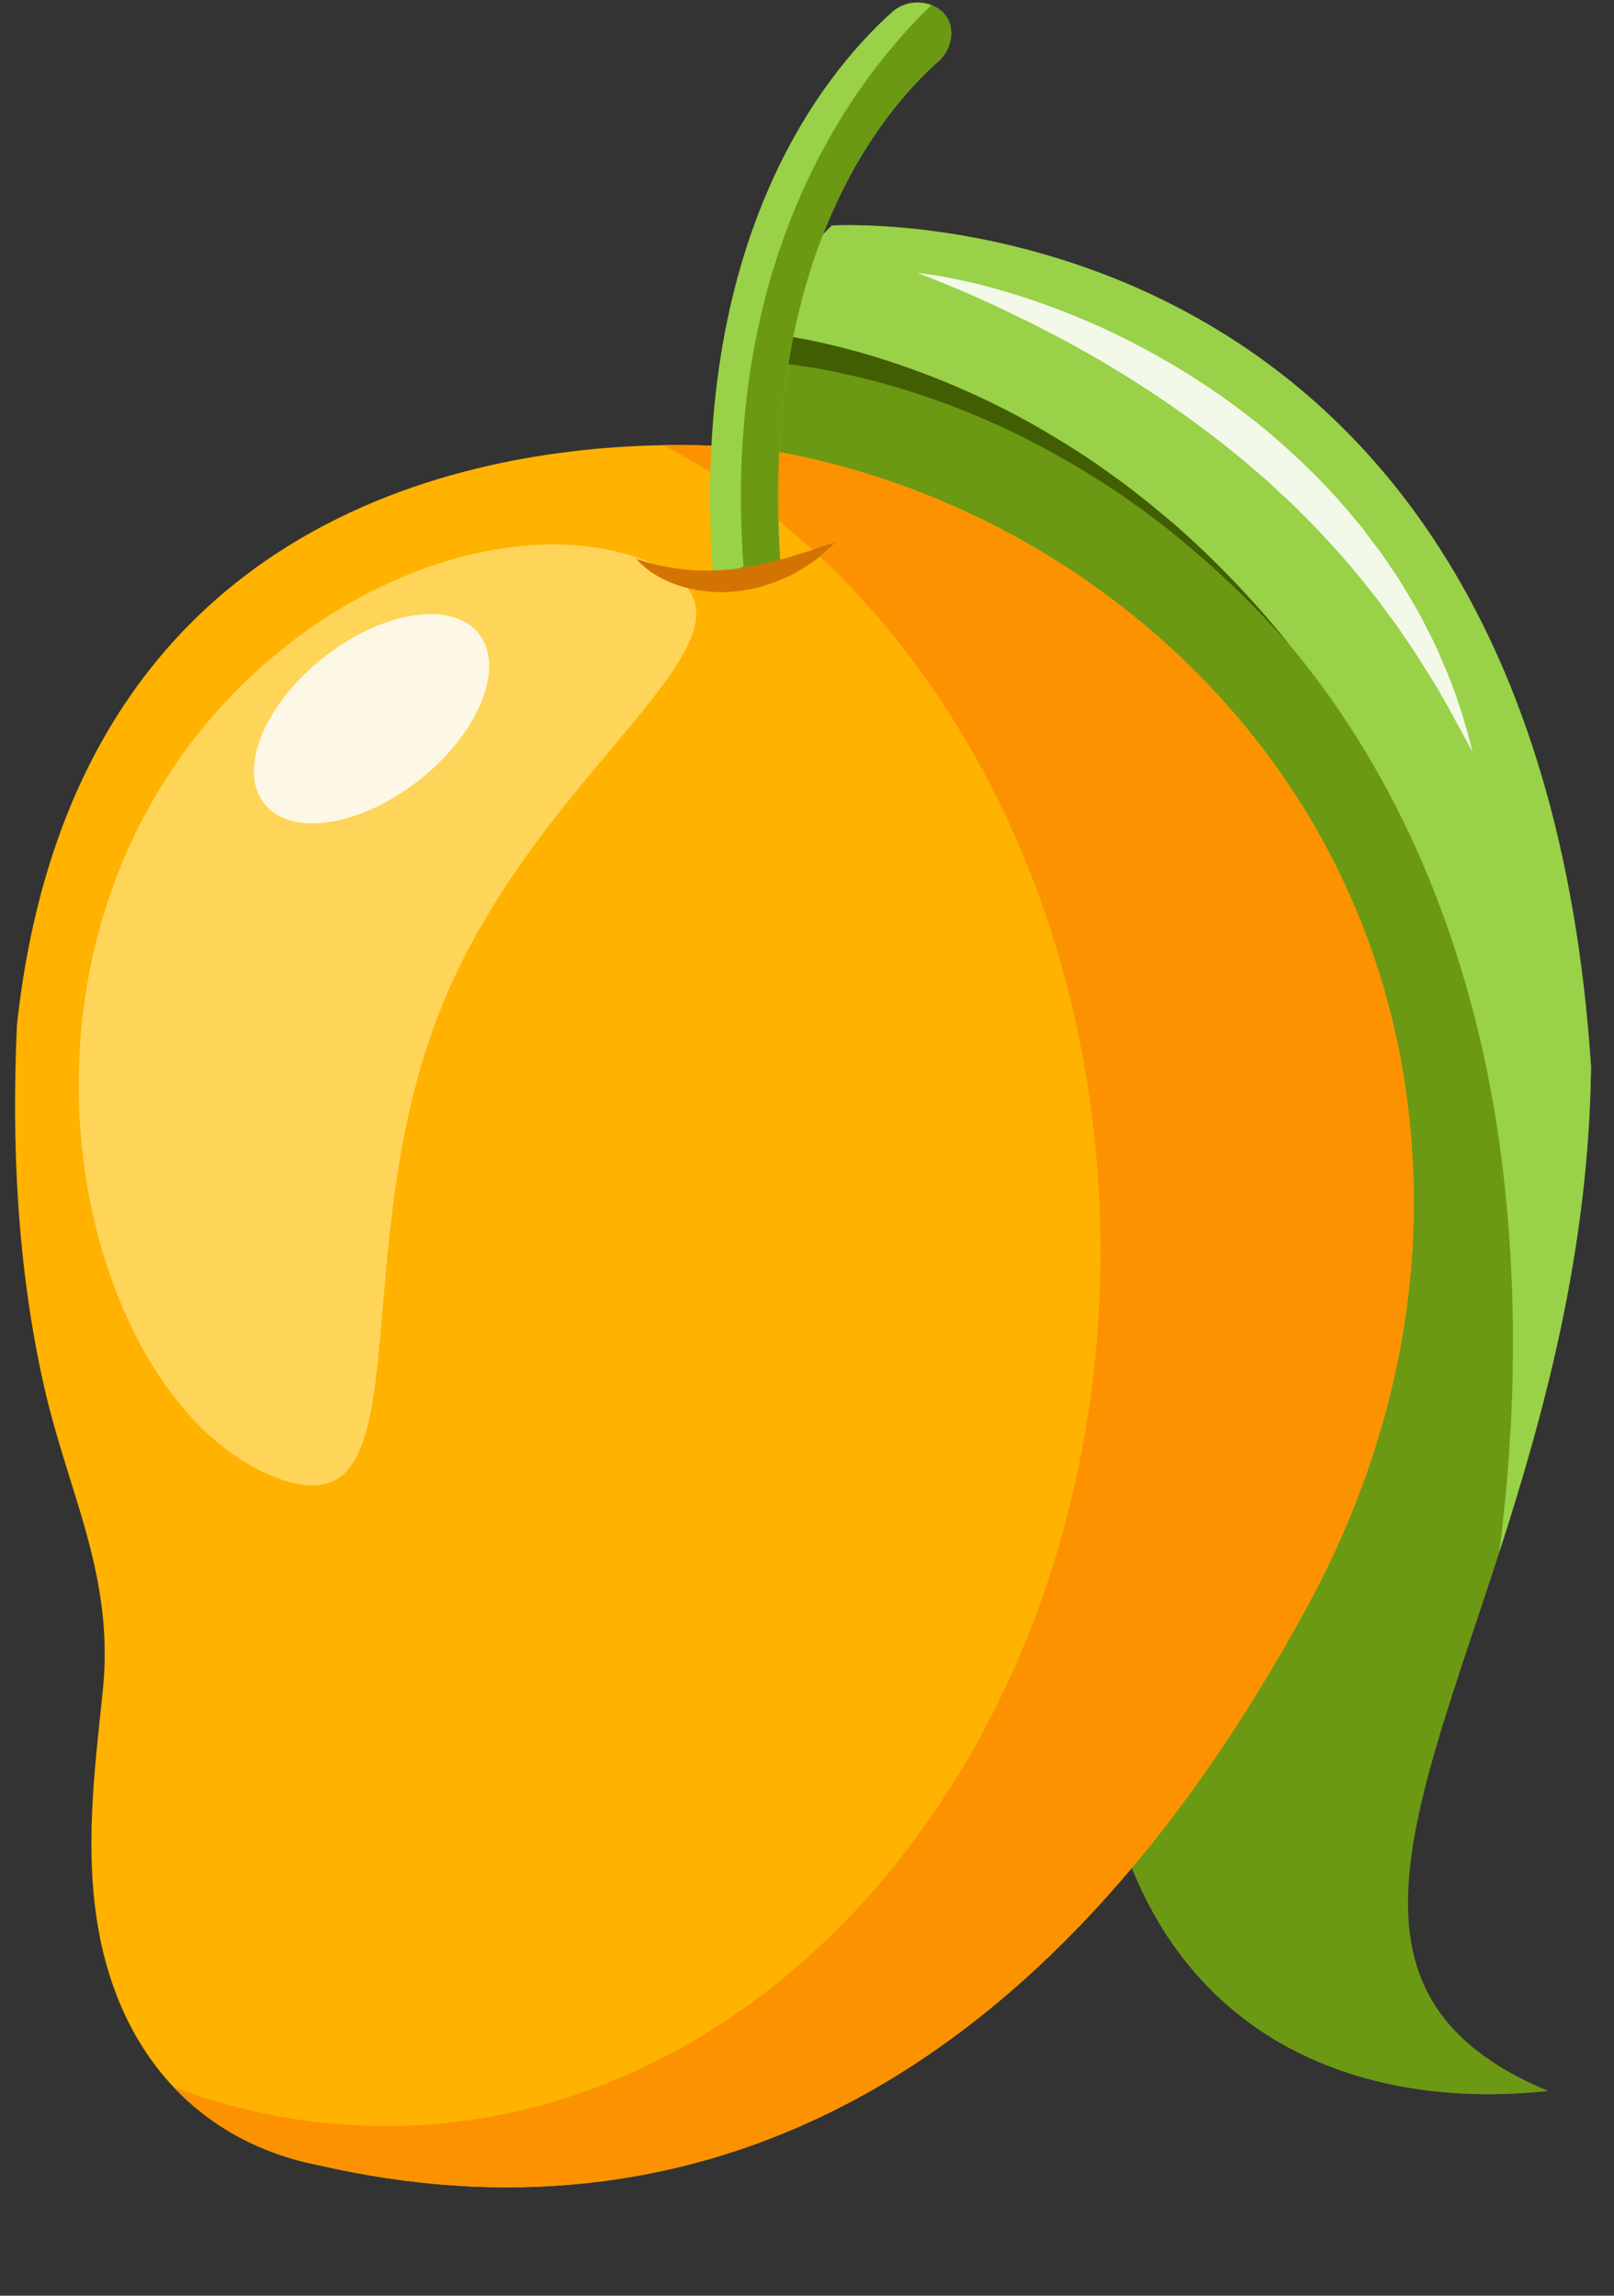 <svg xmlns="http://www.w3.org/2000/svg" xmlns:xlink="http://www.w3.org/1999/xlink" width="45" zoomAndPan="magnify" viewBox="0 0 33.75 48" height="64" preserveAspectRatio="xMidYMid meet" version="1.0"><rect x="0" y="0" width="33.75" height="48" fill="#333333" stroke="none"/><defs><clipPath id="bdba24b7c6"><path d="M 11.195 23.512 L 12.371 23.512 L 12.371 24.688 L 11.195 24.688 Z M 11.195 23.512 " clip-rule="nonzero"/></clipPath><clipPath id="6356132505"><path d="M 11.785 23.512 C 11.461 23.512 11.195 23.773 11.195 24.098 C 11.195 24.422 11.461 24.688 11.785 24.688 C 12.109 24.688 12.371 24.422 12.371 24.098 C 12.371 23.773 12.109 23.512 11.785 23.512 Z M 11.785 23.512 " clip-rule="nonzero"/></clipPath><clipPath id="15f086cb0c"><path d="M 0.195 0.512 L 1.371 0.512 L 1.371 1.688 L 0.195 1.688 Z M 0.195 0.512 " clip-rule="nonzero"/></clipPath><clipPath id="dd61cf795d"><path d="M 0.785 0.512 C 0.461 0.512 0.195 0.773 0.195 1.098 C 0.195 1.422 0.461 1.688 0.785 1.688 C 1.109 1.688 1.371 1.422 1.371 1.098 C 1.371 0.773 1.109 0.512 0.785 0.512 Z M 0.785 0.512 " clip-rule="nonzero"/></clipPath><clipPath id="690e344180"><rect x="0" width="2" y="0" height="2"/></clipPath><clipPath id="b336e3713c"><path d="M 15.758 4.656 L 33.27 4.656 L 33.27 43.824 L 15.758 43.824 Z M 15.758 4.656 " clip-rule="nonzero"/></clipPath><clipPath id="5e22075598"><path d="M 15.844 4.656 L 33.27 4.656 L 33.27 32.535 L 15.844 32.535 Z M 15.844 4.656 " clip-rule="nonzero"/></clipPath><clipPath id="53e8715233"><path d="M 0.223 9 L 30 9 L 30 46 L 0.223 46 Z M 0.223 9 " clip-rule="nonzero"/></clipPath></defs><g clip-path="url(#bdba24b7c6)"><g clip-path="url(#6356132505)"><g transform="matrix(1, 0, 0, 1, 11, 23)"><g clip-path="url(#690e344180)"><g clip-path="url(#15f086cb0c)"><g clip-path="url(#dd61cf795d)"><path fill="#dc0b1b" d="M 0.195 0.512 L 1.371 0.512 L 1.371 1.688 L 0.195 1.688 Z M 0.195 0.512 " fill-opacity="1" fill-rule="nonzero"/></g></g></g></g></g></g><g clip-path="url(#b336e3713c)"><path fill="#6b9913" d="M 32.375 43.719 C 27.574 44.242 22.457 41.895 22.879 33.332 C 23.301 24.766 30.094 16.086 16.598 9.512 C 16.117 10.207 15.539 8.945 15.91 7.316 C 16.102 6.477 16.551 5.535 17.395 4.715 C 17.395 4.715 32.059 3.777 33.27 22.312 C 33.219 26.188 32.281 29.566 31.352 32.453 C 29.543 38.047 27.75 41.793 32.375 43.719 " fill-opacity="1" fill-rule="nonzero"/></g><g clip-path="url(#5e22075598)"><path fill="#99d148" d="M 31.352 32.453 C 31.703 29.707 31.746 26.906 31.391 24.172 C 30.934 20.648 29.734 17.18 27.617 14.312 C 24.855 10.57 20.547 7.98 15.91 7.316 C 16.102 6.477 16.551 5.535 17.395 4.715 C 17.395 4.715 32.059 3.777 33.27 22.312 C 33.219 26.188 32.281 29.566 31.352 32.453 " fill-opacity="1" fill-rule="nonzero"/></g><path fill="#425e03" d="M 15.438 6.91 C 15.602 6.914 15.738 6.93 15.887 6.945 C 16.031 6.961 16.176 6.98 16.32 7.004 C 16.605 7.047 16.891 7.102 17.172 7.164 C 17.73 7.289 18.285 7.445 18.828 7.633 C 19.91 8.004 20.953 8.484 21.93 9.066 C 22.418 9.355 22.898 9.664 23.352 10.004 C 23.586 10.164 23.805 10.348 24.027 10.52 L 24.352 10.789 C 24.461 10.879 24.57 10.973 24.676 11.066 C 25.52 11.816 26.293 12.641 26.996 13.52 C 26.254 12.672 25.441 11.891 24.57 11.188 C 24.465 11.094 24.352 11.012 24.242 10.926 L 23.906 10.672 C 23.676 10.512 23.453 10.344 23.215 10.195 C 22.75 9.883 22.266 9.602 21.773 9.34 C 20.789 8.812 19.75 8.391 18.684 8.078 C 18.148 7.922 17.605 7.797 17.062 7.699 C 16.789 7.656 16.516 7.613 16.242 7.586 C 16.105 7.57 15.969 7.559 15.832 7.551 C 15.699 7.543 15.555 7.535 15.434 7.535 L 15.438 6.91 " fill-opacity="1" fill-rule="nonzero"/><g clip-path="url(#53e8715233)"><path fill="#ffb200" d="M 29.559 25.496 C 29.5 28.305 28.707 31.047 27.371 33.523 C 21.734 43.953 14.266 47.02 6.672 45.273 C 5.414 45.027 4.395 44.449 3.629 43.637 C 2.82 42.777 2.293 41.652 2.062 40.363 C 1.762 38.695 1.973 37.039 2.148 35.367 C 2.402 32.934 1.43 31.246 0.914 28.957 C 0.363 26.492 0.238 23.941 0.355 21.426 C 1.508 10.824 9.816 9.375 13.867 9.309 C 15.203 9.285 16.078 9.414 16.078 9.414 C 23.055 10.598 29.738 16.613 29.559 25.496 " fill-opacity="1" fill-rule="nonzero"/></g><path fill="#fc9200" d="M 29.559 25.496 C 29.5 28.305 28.707 31.047 27.371 33.523 C 21.734 43.953 14.266 47.02 6.672 45.273 C 5.414 45.027 4.395 44.449 3.629 43.637 C 5.031 44.168 6.516 44.453 8.059 44.453 C 16.316 44.453 23.012 36.266 23.012 26.164 C 23.012 18.582 19.242 12.078 13.867 9.309 C 15.203 9.285 16.078 9.414 16.078 9.414 C 23.055 10.598 29.738 16.613 29.559 25.496 " fill-opacity="1" fill-rule="nonzero"/><path fill="#fed559" d="M 9.25 21.008 C 7.094 26.293 9 32.184 5.723 30.875 C 2.449 29.566 0.371 23.391 2.527 18.105 C 4.684 12.82 10.254 10.426 13.531 11.734 C 16.805 13.043 11.406 15.723 9.25 21.008 " fill-opacity="1" fill-rule="nonzero"/><path fill="#fcf8e5" d="M 6.531 17.215 C 6.109 17.215 5.754 17.086 5.535 16.812 C 4.965 16.117 5.508 14.754 6.742 13.766 C 7.496 13.164 8.336 12.84 9.004 12.84 C 9.43 12.84 9.781 12.969 10.004 13.238 C 10.57 13.934 10.031 15.301 8.797 16.285 C 8.043 16.891 7.199 17.215 6.531 17.215 " fill-opacity="1" fill-rule="nonzero"/><path fill="#f3f9e9" d="M 30.793 15.727 C 30.473 15.141 30.176 14.555 29.816 14.004 C 29.648 13.723 29.461 13.453 29.277 13.184 C 29.234 13.113 29.184 13.051 29.137 12.984 L 28.992 12.789 C 28.895 12.656 28.801 12.523 28.695 12.398 C 28.301 11.887 27.867 11.402 27.418 10.934 L 27.074 10.59 C 26.961 10.477 26.836 10.371 26.719 10.258 L 26.543 10.094 C 26.484 10.039 26.422 9.984 26.359 9.934 C 26.234 9.828 26.117 9.719 25.988 9.617 C 24.992 8.789 23.91 8.051 22.773 7.402 C 22.203 7.078 21.617 6.777 21.02 6.492 C 20.426 6.207 19.816 5.949 19.188 5.707 C 19.523 5.742 19.855 5.805 20.184 5.879 C 20.512 5.949 20.84 6.043 21.16 6.137 C 21.809 6.336 22.441 6.578 23.059 6.859 C 24.289 7.426 25.453 8.148 26.5 9.016 C 27.02 9.457 27.516 9.926 27.969 10.43 C 28.082 10.555 28.191 10.688 28.301 10.816 C 28.355 10.883 28.41 10.945 28.465 11.012 L 28.617 11.215 C 28.719 11.352 28.824 11.484 28.922 11.621 L 29.207 12.043 C 29.305 12.184 29.383 12.332 29.473 12.477 C 29.555 12.621 29.648 12.766 29.723 12.914 L 29.953 13.367 C 30.031 13.516 30.094 13.672 30.16 13.824 C 30.434 14.441 30.637 15.082 30.793 15.727 " fill-opacity="1" fill-rule="nonzero"/><path fill="#99d148" d="M 19.891 0.691 L 19.891 0.703 C 19.891 0.727 19.887 0.75 19.887 0.773 C 19.883 0.801 19.879 0.828 19.871 0.855 C 19.871 0.867 19.867 0.879 19.863 0.891 C 19.859 0.906 19.855 0.926 19.848 0.941 C 19.805 1.07 19.73 1.188 19.625 1.281 C 18.461 2.309 15.824 5.402 16.336 12.023 L 15.805 12.066 L 15.094 12.117 L 14.918 12.133 C 14.367 5.016 17.238 1.523 18.652 0.254 C 18.887 0.043 19.207 0.004 19.477 0.105 C 19.531 0.129 19.578 0.152 19.629 0.188 L 19.633 0.191 C 19.77 0.281 19.863 0.434 19.883 0.598 C 19.887 0.629 19.891 0.66 19.891 0.691 " fill-opacity="1" fill-rule="nonzero"/><path fill="#6b9913" d="M 19.891 0.691 L 19.891 0.703 C 19.891 0.727 19.887 0.75 19.887 0.773 C 19.883 0.801 19.879 0.828 19.871 0.855 C 19.871 0.867 19.867 0.879 19.863 0.891 C 19.859 0.906 19.855 0.926 19.848 0.941 C 19.805 1.07 19.73 1.188 19.625 1.281 C 18.461 2.309 15.824 5.402 16.336 12.023 L 14.938 12.367 C 14.938 12.363 14.965 12.25 15.094 12.117 C 15.188 12.027 15.328 11.926 15.547 11.844 C 15.062 5.238 17.949 1.582 19.477 0.105 C 19.531 0.129 19.578 0.152 19.629 0.188 L 19.633 0.191 C 19.77 0.281 19.863 0.434 19.883 0.598 C 19.887 0.629 19.891 0.66 19.891 0.691 " fill-opacity="1" fill-rule="nonzero"/><path fill="#d37402" d="M 13.305 11.684 C 13.66 11.809 14.008 11.875 14.355 11.91 C 14.703 11.941 15.047 11.934 15.387 11.895 C 15.559 11.867 15.73 11.848 15.898 11.805 C 16.07 11.777 16.238 11.719 16.41 11.676 C 16.5 11.656 16.582 11.625 16.668 11.598 C 16.754 11.57 16.84 11.543 16.926 11.52 C 17.098 11.457 17.27 11.395 17.457 11.344 C 17.391 11.414 17.324 11.477 17.254 11.539 C 17.184 11.602 17.109 11.664 17.035 11.723 C 16.957 11.773 16.879 11.828 16.797 11.879 C 16.715 11.926 16.637 11.98 16.551 12.02 C 16.375 12.102 16.203 12.184 16.016 12.234 C 15.969 12.25 15.922 12.262 15.875 12.277 L 15.805 12.297 L 15.734 12.312 L 15.445 12.359 C 15.059 12.406 14.656 12.379 14.281 12.27 C 13.91 12.16 13.555 11.973 13.305 11.684 " fill-opacity="1" fill-rule="nonzero"/></svg>